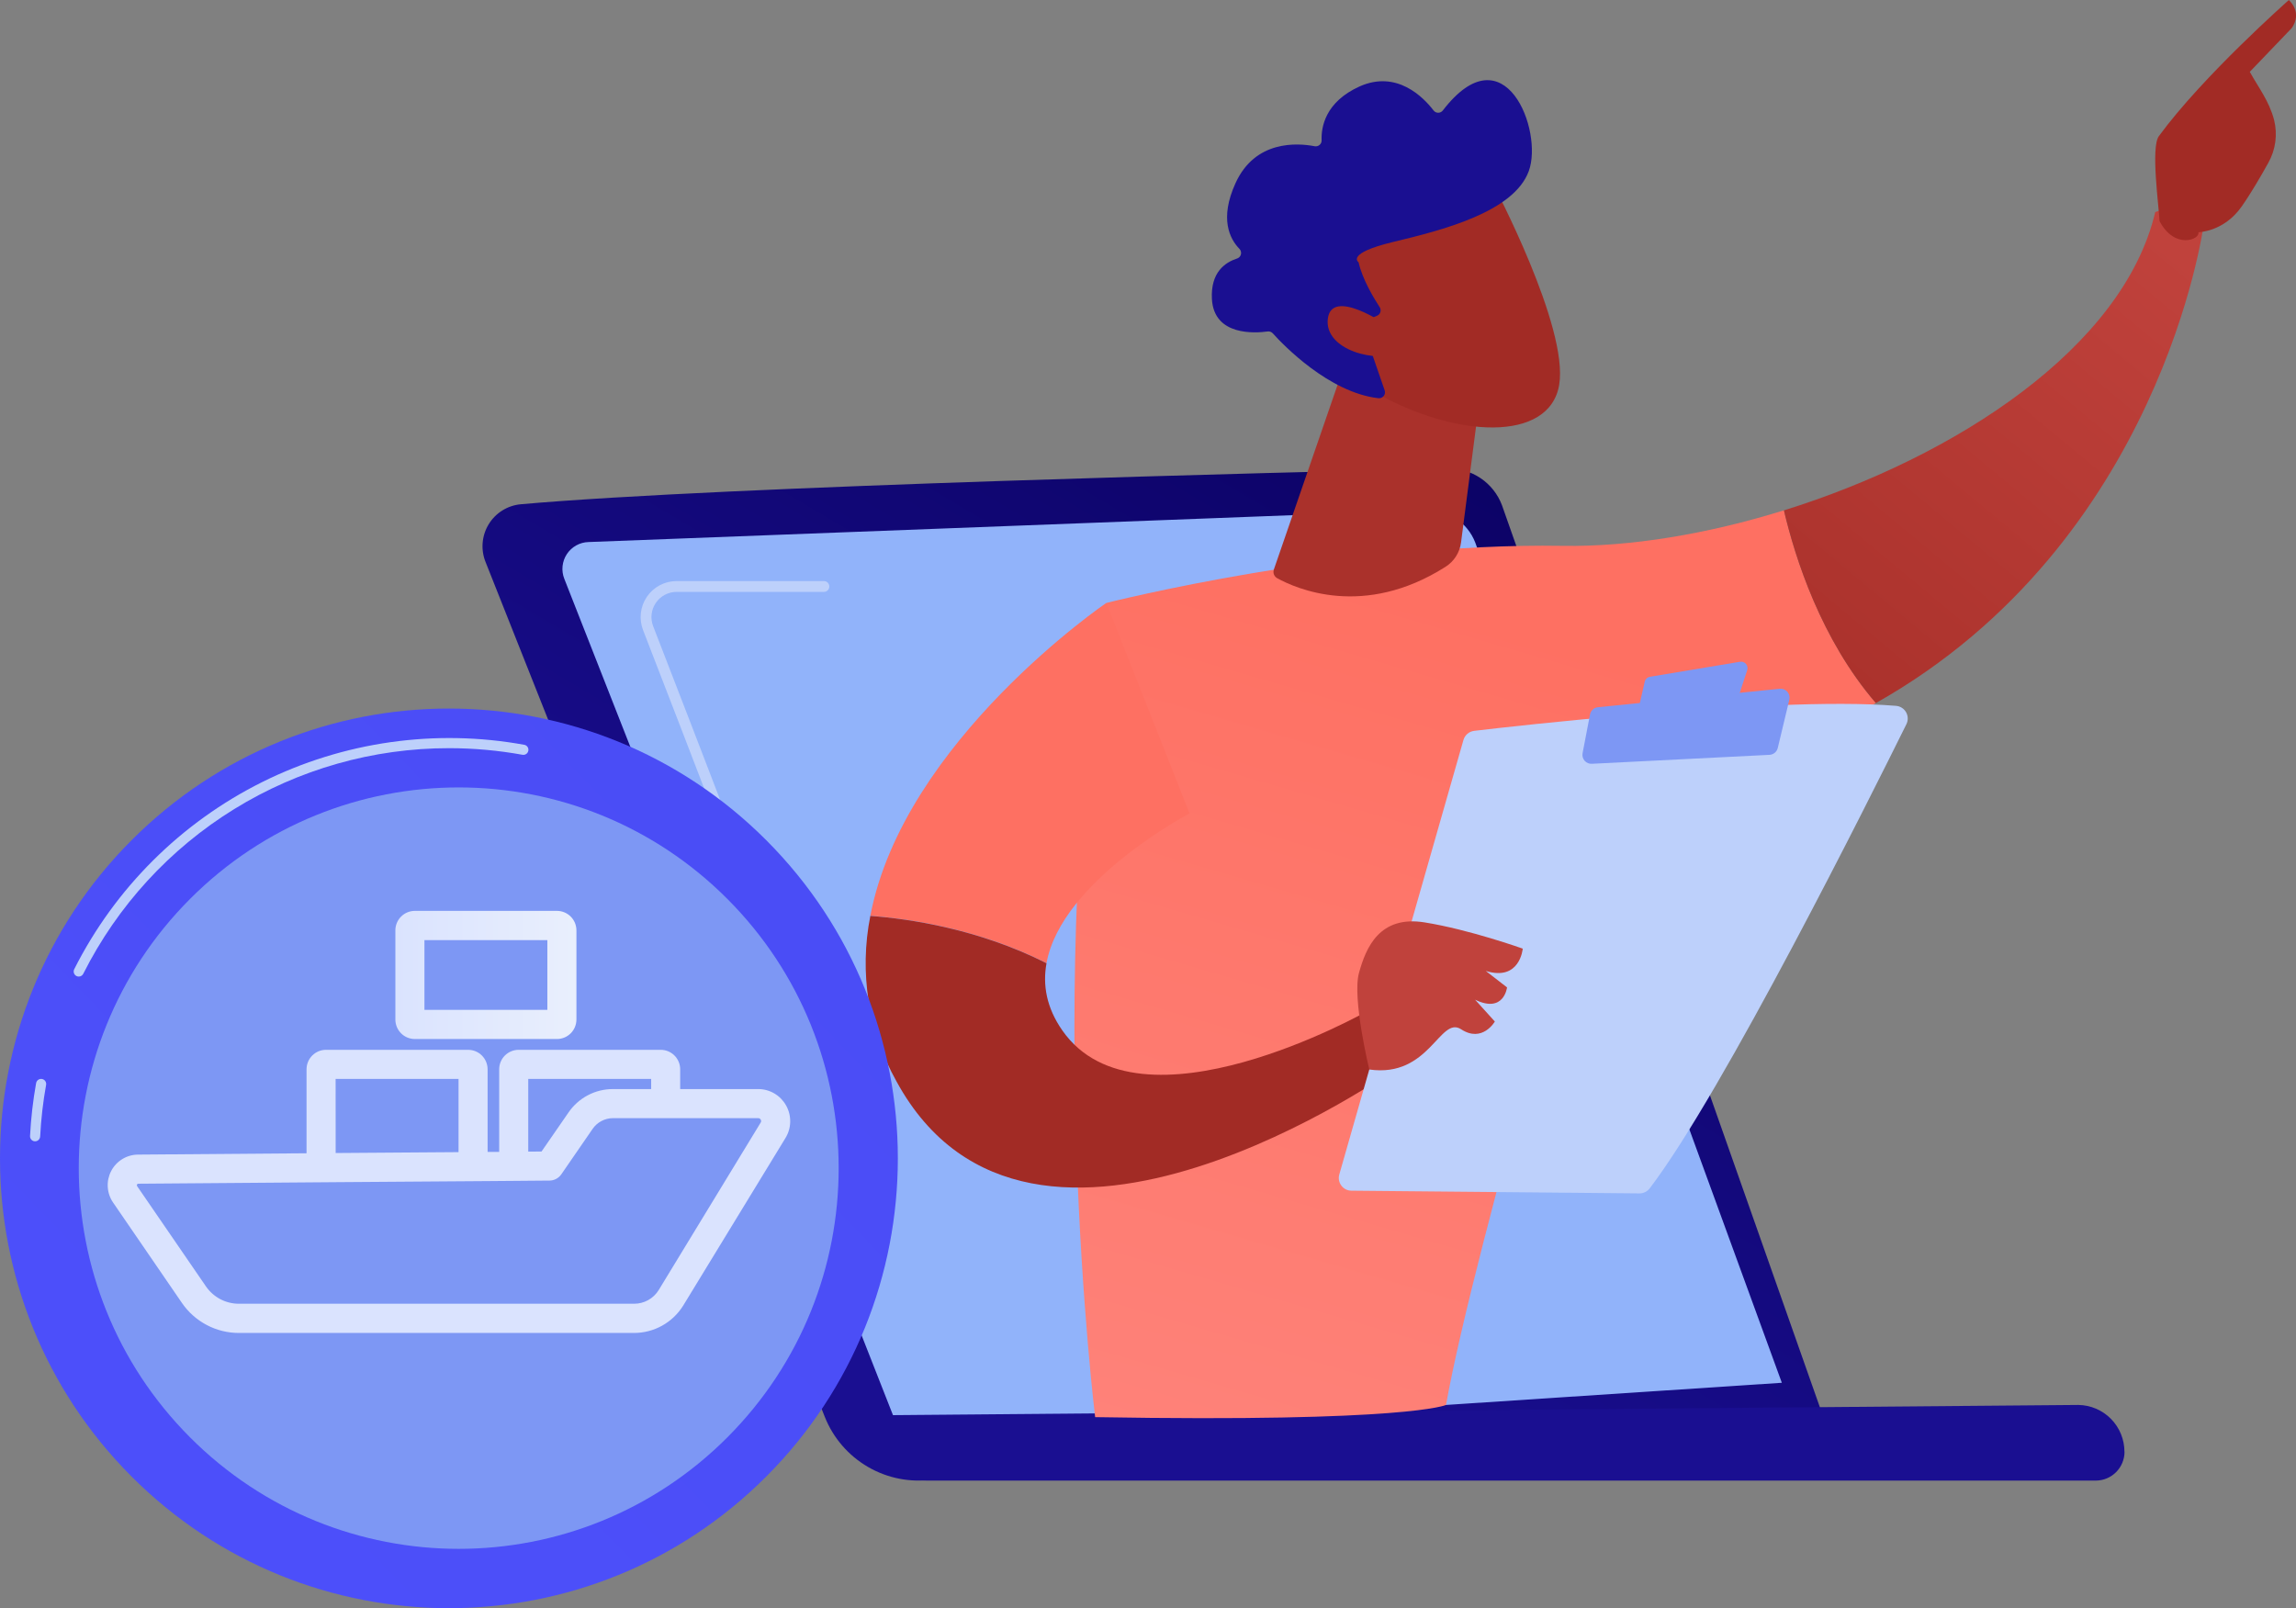 <svg width="207" height="145" viewBox="0 0 207 145" fill="none" xmlns="http://www.w3.org/2000/svg">
<rect x="0" y="0" width="207" height="145" fill="#808080" stroke="none"/>
<g clip-path="url(#clip0_90_3236)">
<path d="M43.788 50.701L74.357 127.74C75.113 129.645 76.487 131.239 78.258 132.266C80.028 133.293 82.092 133.693 84.118 133.402L164.283 127.472L135.408 45.538C135.032 44.55 134.36 43.702 133.484 43.112C132.608 42.522 131.572 42.218 130.516 42.242C116.461 42.566 65.27 43.834 46.959 45.465C46.366 45.518 45.794 45.71 45.289 46.025C44.784 46.34 44.361 46.77 44.052 47.279C43.743 47.789 43.559 48.364 43.513 48.959C43.467 49.553 43.561 50.15 43.788 50.701Z" fill="url(#paint0_linear_90_3236)"/>
<path d="M81.416 129.905L50.874 52.183C50.731 51.821 50.678 51.429 50.719 51.041C50.76 50.653 50.893 50.281 51.108 49.956C51.323 49.631 51.613 49.363 51.954 49.174C52.294 48.985 52.675 48.882 53.064 48.872L128.562 45.99C129.511 45.954 130.448 46.215 131.242 46.736C132.036 47.257 132.649 48.013 132.996 48.899L160.645 124.675L81.416 129.905Z" fill="#91B3FA"/>
<path d="M191.54 130.896C191.54 131.585 191.267 132.246 190.78 132.734C190.294 133.221 189.634 133.495 188.946 133.495H83.514C82.469 133.495 81.466 133.079 80.726 132.338C79.987 131.597 79.572 130.593 79.572 129.545L77.912 127.614L187.377 126.675C188.484 126.69 189.541 127.141 190.319 127.931C191.097 128.721 191.533 129.786 191.533 130.896H191.54Z" fill="url(#paint1_linear_90_3236)"/>
<path d="M66.947 79.226C66.849 79.226 66.753 79.196 66.672 79.14C66.592 79.085 66.53 79.006 66.494 78.914L66.032 77.712C63.012 69.853 59.591 60.945 57.98 56.821C57.788 56.329 57.718 55.797 57.778 55.272C57.838 54.746 58.024 54.243 58.322 53.807C58.62 53.37 59.019 53.013 59.486 52.766C59.952 52.519 60.472 52.391 61 52.391H74.281C74.41 52.391 74.534 52.442 74.626 52.533C74.717 52.625 74.768 52.749 74.768 52.878C74.768 53.008 74.717 53.132 74.626 53.223C74.534 53.315 74.41 53.366 74.281 53.366H61C60.63 53.366 60.267 53.457 59.941 53.63C59.614 53.803 59.335 54.053 59.127 54.359C58.919 54.664 58.789 55.016 58.748 55.384C58.706 55.751 58.755 56.123 58.89 56.468C60.501 60.591 63.922 69.501 66.942 77.361L67.404 78.565C67.45 78.686 67.447 78.82 67.394 78.938C67.342 79.056 67.245 79.148 67.125 79.195C67.068 79.216 67.008 79.227 66.947 79.226Z" fill="#BDD0FB"/>
<path d="M140.897 49.216C121.337 48.892 99.755 54.361 99.755 54.361C93.915 88.451 98.735 127.774 98.735 127.774C127.015 128.262 130.37 126.675 130.37 126.675C132.886 112.424 145.214 70.989 145.214 70.989C154.771 69.802 162.645 67.039 169.128 63.386C164.183 57.641 161.852 50.33 160.837 46.012C153.916 48.165 146.918 49.316 140.897 49.216Z" fill="url(#paint2_linear_90_3236)"/>
<path d="M198.661 20.345C196.741 18.018 194.307 19.126 194.307 19.126C191.431 31.318 176.336 41.187 160.83 46.017C161.845 50.336 164.176 57.646 169.121 63.392C194.855 48.887 198.661 20.345 198.661 20.345Z" fill="url(#paint3_linear_90_3236)"/>
<path d="M198.196 20.937C198.395 21.576 196.069 22.551 194.696 19.932C194.65 18.676 193.886 13.297 194.636 12.275C198.624 6.828 206.358 0 206.358 0C207.664 1.292 206.589 2.56 206.589 2.56L202.834 6.477C203.617 7.896 204.574 9.096 205.024 10.812C205.352 12.124 205.163 13.512 204.498 14.69C203.841 15.877 202.943 17.421 202.094 18.63C200.486 20.92 198.196 20.937 198.196 20.937Z" fill="url(#paint4_linear_90_3236)"/>
<path d="M201.194 9.022L197.787 11.927L196.714 14.816L199.763 18.203C199.763 18.203 200.775 12.461 201.534 11.217C202.294 9.973 201.902 9.378 201.194 9.022Z" fill="url(#paint5_linear_90_3236)"/>
<path d="M107.245 73.34L99.743 54.361C99.743 54.361 81.472 66.798 78.467 82.572C81.92 82.828 88.201 83.728 94.35 86.84C95.701 79.392 107.245 73.34 107.245 73.34Z" fill="url(#paint6_linear_90_3236)"/>
<path d="M123.211 91.2C123.211 91.2 102.697 102.817 95.776 92.907C94.338 90.846 93.995 88.8 94.35 86.849C88.201 83.738 81.92 82.838 78.467 82.582C77.451 87.679 78.288 92.973 80.827 97.506C92.951 119.73 125.924 96.286 125.924 96.286L123.211 91.2Z" fill="url(#paint7_linear_90_3236)"/>
<path d="M120.746 105.896L131.94 66.719C132.002 66.501 132.128 66.305 132.301 66.158C132.474 66.012 132.688 65.92 132.913 65.895C134.94 65.651 140.817 64.993 147.604 64.417C155.778 63.725 165.271 63.164 170.943 63.642C171.129 63.657 171.309 63.717 171.466 63.818C171.624 63.918 171.754 64.056 171.846 64.218C171.938 64.381 171.989 64.564 171.995 64.75C172 64.937 171.96 65.123 171.878 65.29C168.639 71.83 155.377 98.432 148.733 107.145C148.625 107.287 148.485 107.403 148.324 107.482C148.164 107.561 147.987 107.602 147.808 107.601L121.834 107.357C121.658 107.355 121.485 107.312 121.328 107.233C121.171 107.153 121.034 107.038 120.929 106.896C120.824 106.755 120.753 106.591 120.721 106.418C120.689 106.244 120.698 106.066 120.746 105.896V105.896Z" fill="#BDD0FB"/>
<path d="M148.757 61.02L156.876 59.667C156.974 59.651 157.076 59.66 157.17 59.694C157.264 59.729 157.348 59.787 157.413 59.863C157.478 59.94 157.522 60.031 157.542 60.13C157.561 60.228 157.554 60.33 157.523 60.425L156.72 62.864C156.686 62.968 156.623 63.06 156.539 63.131C156.455 63.201 156.354 63.246 156.245 63.261L148.441 64.305C148.348 64.318 148.253 64.308 148.164 64.275C148.076 64.243 147.996 64.19 147.933 64.12C147.869 64.05 147.824 63.966 147.8 63.875C147.776 63.783 147.775 63.687 147.796 63.596L148.283 61.464C148.309 61.352 148.369 61.249 148.453 61.17C148.538 61.091 148.643 61.039 148.757 61.02V61.02Z" fill="#7D97F4"/>
<path d="M142.681 67.907L143.35 64.418C143.383 64.247 143.469 64.091 143.597 63.974C143.726 63.856 143.888 63.783 144.061 63.767L160.455 62.101C160.583 62.088 160.712 62.105 160.832 62.152C160.952 62.199 161.059 62.275 161.143 62.372C161.228 62.469 161.288 62.585 161.319 62.71C161.349 62.835 161.349 62.966 161.319 63.091L160.278 67.439C160.237 67.606 160.145 67.757 160.013 67.868C159.882 67.979 159.719 68.046 159.548 68.058L143.526 68.865C143.402 68.874 143.279 68.854 143.165 68.807C143.051 68.761 142.949 68.688 142.867 68.595C142.785 68.503 142.726 68.392 142.694 68.273C142.662 68.154 142.657 68.028 142.681 67.907V67.907Z" fill="#7D97F4"/>
<path d="M123.45 96.43C123.45 96.43 121.892 90.004 122.52 87.725C123.148 85.445 124.367 82.513 128.431 83.165C132.495 83.816 137.286 85.532 137.286 85.532C137.286 85.532 137.043 88.502 133.955 87.544L135.87 89.027C135.87 89.027 135.597 91.404 132.989 90.136L134.77 92.104C134.77 92.104 133.651 94.055 131.731 92.804C129.811 91.553 128.893 97.205 123.45 96.43Z" fill="url(#paint8_linear_90_3236)"/>
<path d="M121.072 33.303L114.847 51.348C114.797 51.492 114.799 51.65 114.853 51.793C114.908 51.936 115.011 52.056 115.144 52.13C116.848 53.072 122.953 55.788 130.317 51.109C130.698 50.869 131.022 50.548 131.265 50.169C131.508 49.79 131.665 49.361 131.723 48.914L133.741 33.308L121.072 33.303Z" fill="url(#paint9_linear_90_3236)"/>
<path d="M134.614 16.602C134.614 16.602 141.447 29.491 140.571 34.7C139.695 39.909 131.224 39.533 123.829 35.305L118.66 21.383L134.614 16.602Z" fill="url(#paint10_linear_90_3236)"/>
<path d="M124.155 28.467C124.226 28.437 124.289 28.391 124.341 28.334C124.392 28.276 124.43 28.208 124.452 28.134C124.474 28.06 124.48 27.982 124.468 27.906C124.457 27.829 124.429 27.756 124.386 27.692C123.839 26.853 122.814 25.144 122.486 23.646C122.486 23.646 121.269 22.856 125.613 21.813C129.957 20.769 136.464 19.145 137.829 15.431C139.16 11.808 135.663 2.7 130.083 9.957C130.034 10.021 129.97 10.074 129.898 10.11C129.825 10.146 129.745 10.165 129.663 10.165C129.582 10.165 129.502 10.146 129.429 10.11C129.356 10.074 129.293 10.021 129.244 9.957C128.329 8.762 125.924 6.299 122.586 7.789C119.461 9.194 119.108 11.488 119.152 12.644C119.155 12.723 119.141 12.803 119.109 12.876C119.077 12.949 119.03 13.014 118.97 13.066C118.91 13.118 118.838 13.156 118.762 13.176C118.685 13.197 118.605 13.2 118.527 13.185C116.947 12.883 113.156 12.622 111.387 16.521C109.927 19.73 110.876 21.547 111.74 22.434C111.804 22.5 111.851 22.58 111.874 22.669C111.898 22.757 111.899 22.85 111.876 22.939C111.853 23.028 111.808 23.109 111.744 23.175C111.681 23.241 111.601 23.289 111.513 23.315C110.479 23.654 109.133 24.522 109.262 26.96C109.447 30.33 113.207 30.033 114.278 29.887C114.364 29.874 114.451 29.882 114.533 29.911C114.615 29.94 114.689 29.988 114.747 30.052C115.665 31.072 119.802 35.393 124.277 35.905C124.366 35.914 124.457 35.9 124.54 35.865C124.622 35.83 124.695 35.774 124.751 35.704C124.807 35.633 124.844 35.549 124.859 35.46C124.874 35.371 124.866 35.28 124.837 35.195L122.89 29.555C122.847 29.428 122.853 29.29 122.906 29.167C122.96 29.044 123.057 28.946 123.179 28.892L124.155 28.467Z" fill="url(#paint11_linear_90_3236)"/>
<path d="M124.934 29.262C124.934 29.262 120.067 25.916 119.714 28.732C119.361 31.549 124.094 32.814 126.443 31.763L124.934 29.262Z" fill="url(#paint12_linear_90_3236)"/>
<path d="M69.092 133.121C84.898 117.282 84.898 91.603 69.092 75.764C53.286 59.926 27.66 59.926 11.854 75.764C-3.951 91.603 -3.951 117.282 11.854 133.121C27.66 148.959 53.286 148.959 69.092 133.121Z" fill="url(#paint13_linear_90_3236)"/>
<path d="M3.163 102.904H3.139C3.079 102.901 3.019 102.886 2.965 102.86C2.91 102.833 2.862 102.796 2.822 102.751C2.781 102.706 2.751 102.653 2.731 102.595C2.712 102.538 2.704 102.477 2.708 102.416C2.792 100.819 2.975 99.229 3.256 97.654C3.267 97.595 3.289 97.538 3.321 97.488C3.354 97.437 3.396 97.393 3.445 97.359C3.495 97.325 3.55 97.3 3.609 97.288C3.668 97.275 3.729 97.274 3.788 97.285C3.847 97.295 3.903 97.318 3.954 97.35C4.004 97.383 4.048 97.425 4.082 97.475C4.116 97.524 4.141 97.58 4.153 97.639C4.166 97.698 4.167 97.758 4.156 97.817C3.88 99.353 3.702 100.905 3.621 102.463C3.616 102.581 3.566 102.693 3.48 102.775C3.395 102.858 3.282 102.904 3.163 102.904V102.904Z" fill="#BDD0FB"/>
<path d="M7.098 88.051C7.028 88.05 6.958 88.034 6.894 88.003C6.84 87.975 6.792 87.938 6.753 87.892C6.714 87.847 6.684 87.793 6.665 87.736C6.646 87.679 6.639 87.618 6.644 87.558C6.648 87.498 6.665 87.439 6.692 87.386C10.378 80.077 16.324 74.159 23.641 70.513C30.959 66.868 39.257 65.691 47.297 67.159C47.409 67.187 47.506 67.258 47.568 67.355C47.631 67.453 47.654 67.57 47.633 67.684C47.612 67.798 47.55 67.9 47.457 67.97C47.364 68.039 47.249 68.071 47.134 68.058C44.936 67.659 42.707 67.458 40.473 67.458C33.637 67.457 26.935 69.358 21.115 72.95C15.294 76.541 10.583 81.683 7.507 87.8C7.469 87.876 7.41 87.939 7.338 87.984C7.266 88.028 7.183 88.052 7.098 88.051V88.051Z" fill="#BDD0FB"/>
<path d="M65.578 129.596C78.956 116.19 78.956 94.456 65.578 81.051C52.201 67.645 30.511 67.645 17.133 81.051C3.756 94.456 3.756 116.19 17.133 129.596C30.511 143.001 52.201 143.001 65.578 129.596Z" fill="#7D97F4"/>
<path d="M37.398 93.681H50.217C50.681 93.681 51.127 93.496 51.455 93.166C51.784 92.837 51.968 92.391 51.969 91.926V83.884C51.968 83.418 51.784 82.972 51.455 82.643C51.127 82.314 50.681 82.129 50.217 82.128H37.398C36.933 82.129 36.488 82.314 36.159 82.643C35.831 82.972 35.646 83.418 35.645 83.884V91.931C35.647 92.395 35.833 92.84 36.161 93.168C36.489 93.496 36.934 93.681 37.398 93.681ZM38.266 91.055V84.764H49.348V91.055H38.266Z" fill="url(#paint14_linear_90_3236)"/>
<path d="M70.87 99.669C70.62 99.222 70.257 98.851 69.817 98.591C69.377 98.332 68.876 98.195 68.366 98.194H61.323V96.411C61.323 95.945 61.138 95.499 60.809 95.17C60.481 94.841 60.036 94.656 59.571 94.655H46.757C46.292 94.656 45.847 94.841 45.518 95.17C45.19 95.499 45.005 95.945 45.005 96.411V103.856H43.961V96.411C43.96 95.945 43.775 95.499 43.447 95.17C43.118 94.841 42.673 94.656 42.208 94.655H29.389C28.924 94.656 28.479 94.841 28.151 95.17C27.822 95.499 27.637 95.945 27.637 96.411V103.983L12.437 104.102C11.938 104.106 11.45 104.247 11.025 104.508C10.599 104.769 10.252 105.141 10.022 105.585C9.791 106.028 9.685 106.526 9.715 107.025C9.745 107.524 9.909 108.006 10.191 108.418L16.406 117.482C16.979 118.315 17.745 118.997 18.639 119.467C19.532 119.938 20.527 120.184 21.536 120.184H57.152C58.042 120.185 58.917 119.959 59.694 119.527C60.472 119.095 61.127 118.471 61.596 117.714L70.814 102.61C71.085 102.169 71.233 101.664 71.242 101.147C71.252 100.63 71.124 100.119 70.87 99.669ZM47.625 103.834V97.281H58.707V98.194H55.252C54.465 98.194 53.69 98.386 52.994 98.754C52.298 99.121 51.702 99.653 51.256 100.303L48.823 103.824L47.625 103.834ZM30.258 97.281H41.34V103.88L30.506 103.958H30.262L30.258 97.281ZM68.57 101.232L59.377 116.331C59.141 116.706 58.814 117.015 58.427 117.228C58.039 117.441 57.604 117.552 57.162 117.55H21.536C20.952 117.55 20.376 117.407 19.859 117.135C19.342 116.862 18.898 116.467 18.567 115.985L12.357 106.938C12.342 106.917 12.335 106.893 12.335 106.867C12.335 106.842 12.342 106.817 12.357 106.797C12.365 106.775 12.38 106.757 12.399 106.745C12.419 106.732 12.441 106.727 12.464 106.728L30.533 106.587L44.238 106.489L46.333 106.472L49.543 106.445C49.753 106.443 49.959 106.39 50.145 106.291C50.33 106.192 50.489 106.05 50.609 105.877L53.422 101.793C53.626 101.493 53.9 101.247 54.22 101.078C54.54 100.908 54.897 100.818 55.259 100.817H68.356C68.402 100.815 68.448 100.827 68.488 100.85C68.528 100.873 68.561 100.908 68.582 100.949C68.61 100.992 68.624 101.042 68.621 101.092C68.619 101.143 68.601 101.192 68.57 101.232V101.232Z" fill="url(#paint15_linear_90_3236)"/>
</g>
<defs>
<linearGradient id="paint0_linear_90_3236" x1="140.832" y1="25.192" x2="87.62" y2="115.076" gradientUnits="userSpaceOnUse">
<stop stop-color="#09005D"/>
<stop offset="1" stop-color="#1A0F91"/>
</linearGradient>
<linearGradient id="paint1_linear_90_3236" x1="88511.2" y1="2676.44" x2="88165.3" y2="6754.9" gradientUnits="userSpaceOnUse">
<stop stop-color="#09005D"/>
<stop offset="1" stop-color="#1A0F91"/>
</linearGradient>
<linearGradient id="paint2_linear_90_3236" x1="135.281" y1="55.939" x2="93.058" y2="200.919" gradientUnits="userSpaceOnUse">
<stop stop-color="#FE7062"/>
<stop offset="1" stop-color="#FF928E"/>
</linearGradient>
<linearGradient id="paint3_linear_90_3236" x1="150.181" y1="75.52" x2="195.066" y2="21.477" gradientUnits="userSpaceOnUse">
<stop stop-color="#A22B25"/>
<stop offset="1" stop-color="#C0423C"/>
</linearGradient>
<linearGradient id="paint4_linear_90_3236" x1="-70037.3" y1="53779.2" x2="-73861.1" y2="51074.3" gradientUnits="userSpaceOnUse">
<stop stop-color="#A22B25"/>
<stop offset="1" stop-color="#C0423C"/>
</linearGradient>
<linearGradient id="paint5_linear_90_3236" x1="4438.44" y1="-474.169" x2="4771.92" y2="1816.05" gradientUnits="userSpaceOnUse">
<stop stop-color="#A22B25"/>
<stop offset="1" stop-color="#C0423C"/>
</linearGradient>
<linearGradient id="paint6_linear_90_3236" x1="12140.2" y1="6213.86" x2="5936.79" y2="25126.5" gradientUnits="userSpaceOnUse">
<stop stop-color="#FE7062"/>
<stop offset="1" stop-color="#FF928E"/>
</linearGradient>
<linearGradient id="paint7_linear_90_3236" x1="15434.6" y1="9607.05" x2="24853.7" y2="9607.05" gradientUnits="userSpaceOnUse">
<stop stop-color="#A22B25"/>
<stop offset="1" stop-color="#C0423C"/>
</linearGradient>
<linearGradient id="paint8_linear_90_3236" x1="9589.77" y1="3672.78" x2="8889.33" y2="4390.79" gradientUnits="userSpaceOnUse">
<stop stop-color="#A22B25"/>
<stop offset="1" stop-color="#C0423C"/>
</linearGradient>
<linearGradient id="paint9_linear_90_3236" x1="10303.9" y1="1968.65" x2="9036.14" y2="6092.14" gradientUnits="userSpaceOnUse">
<stop stop-color="#A22B25"/>
<stop offset="1" stop-color="#C0423C"/>
</linearGradient>
<linearGradient id="paint10_linear_90_3236" x1="-60796.8" y1="65170.7" x2="-63663.3" y2="64240.4" gradientUnits="userSpaceOnUse">
<stop stop-color="#A22B25"/>
<stop offset="1" stop-color="#C0423C"/>
</linearGradient>
<linearGradient id="paint11_linear_90_3236" x1="-164661" y1="57091.7" x2="-161478" y2="59606.2" gradientUnits="userSpaceOnUse">
<stop stop-color="#09005D"/>
<stop offset="1" stop-color="#1A0F91"/>
</linearGradient>
<linearGradient id="paint12_linear_90_3236" x1="-18091.5" y1="19207.1" x2="-18689.6" y2="18905" gradientUnits="userSpaceOnUse">
<stop stop-color="#A22B25"/>
<stop offset="1" stop-color="#C0423C"/>
</linearGradient>
<linearGradient id="paint13_linear_90_3236" x1="347.255" y1="-193.366" x2="-58.482" y2="198.881" gradientUnits="userSpaceOnUse">
<stop stop-color="#4042E2"/>
<stop offset="1" stop-color="#4F52FF"/>
</linearGradient>
<linearGradient id="paint14_linear_90_3236" x1="35.645" y1="87.91" x2="51.969" y2="87.91" gradientUnits="userSpaceOnUse">
<stop stop-color="#DAE3FE"/>
<stop offset="1" stop-color="#E9EFFD"/>
</linearGradient>
<linearGradient id="paint15_linear_90_3236" x1="2465.49" y1="11340.5" x2="18022.9" y2="11340.5" gradientUnits="userSpaceOnUse">
<stop stop-color="#DAE3FE"/>
<stop offset="1" stop-color="#E9EFFD"/>
</linearGradient>
<clipPath id="clip0_90_3236">
<rect width="207" height="145" fill="white"/>
</clipPath>
</defs>
</svg>

